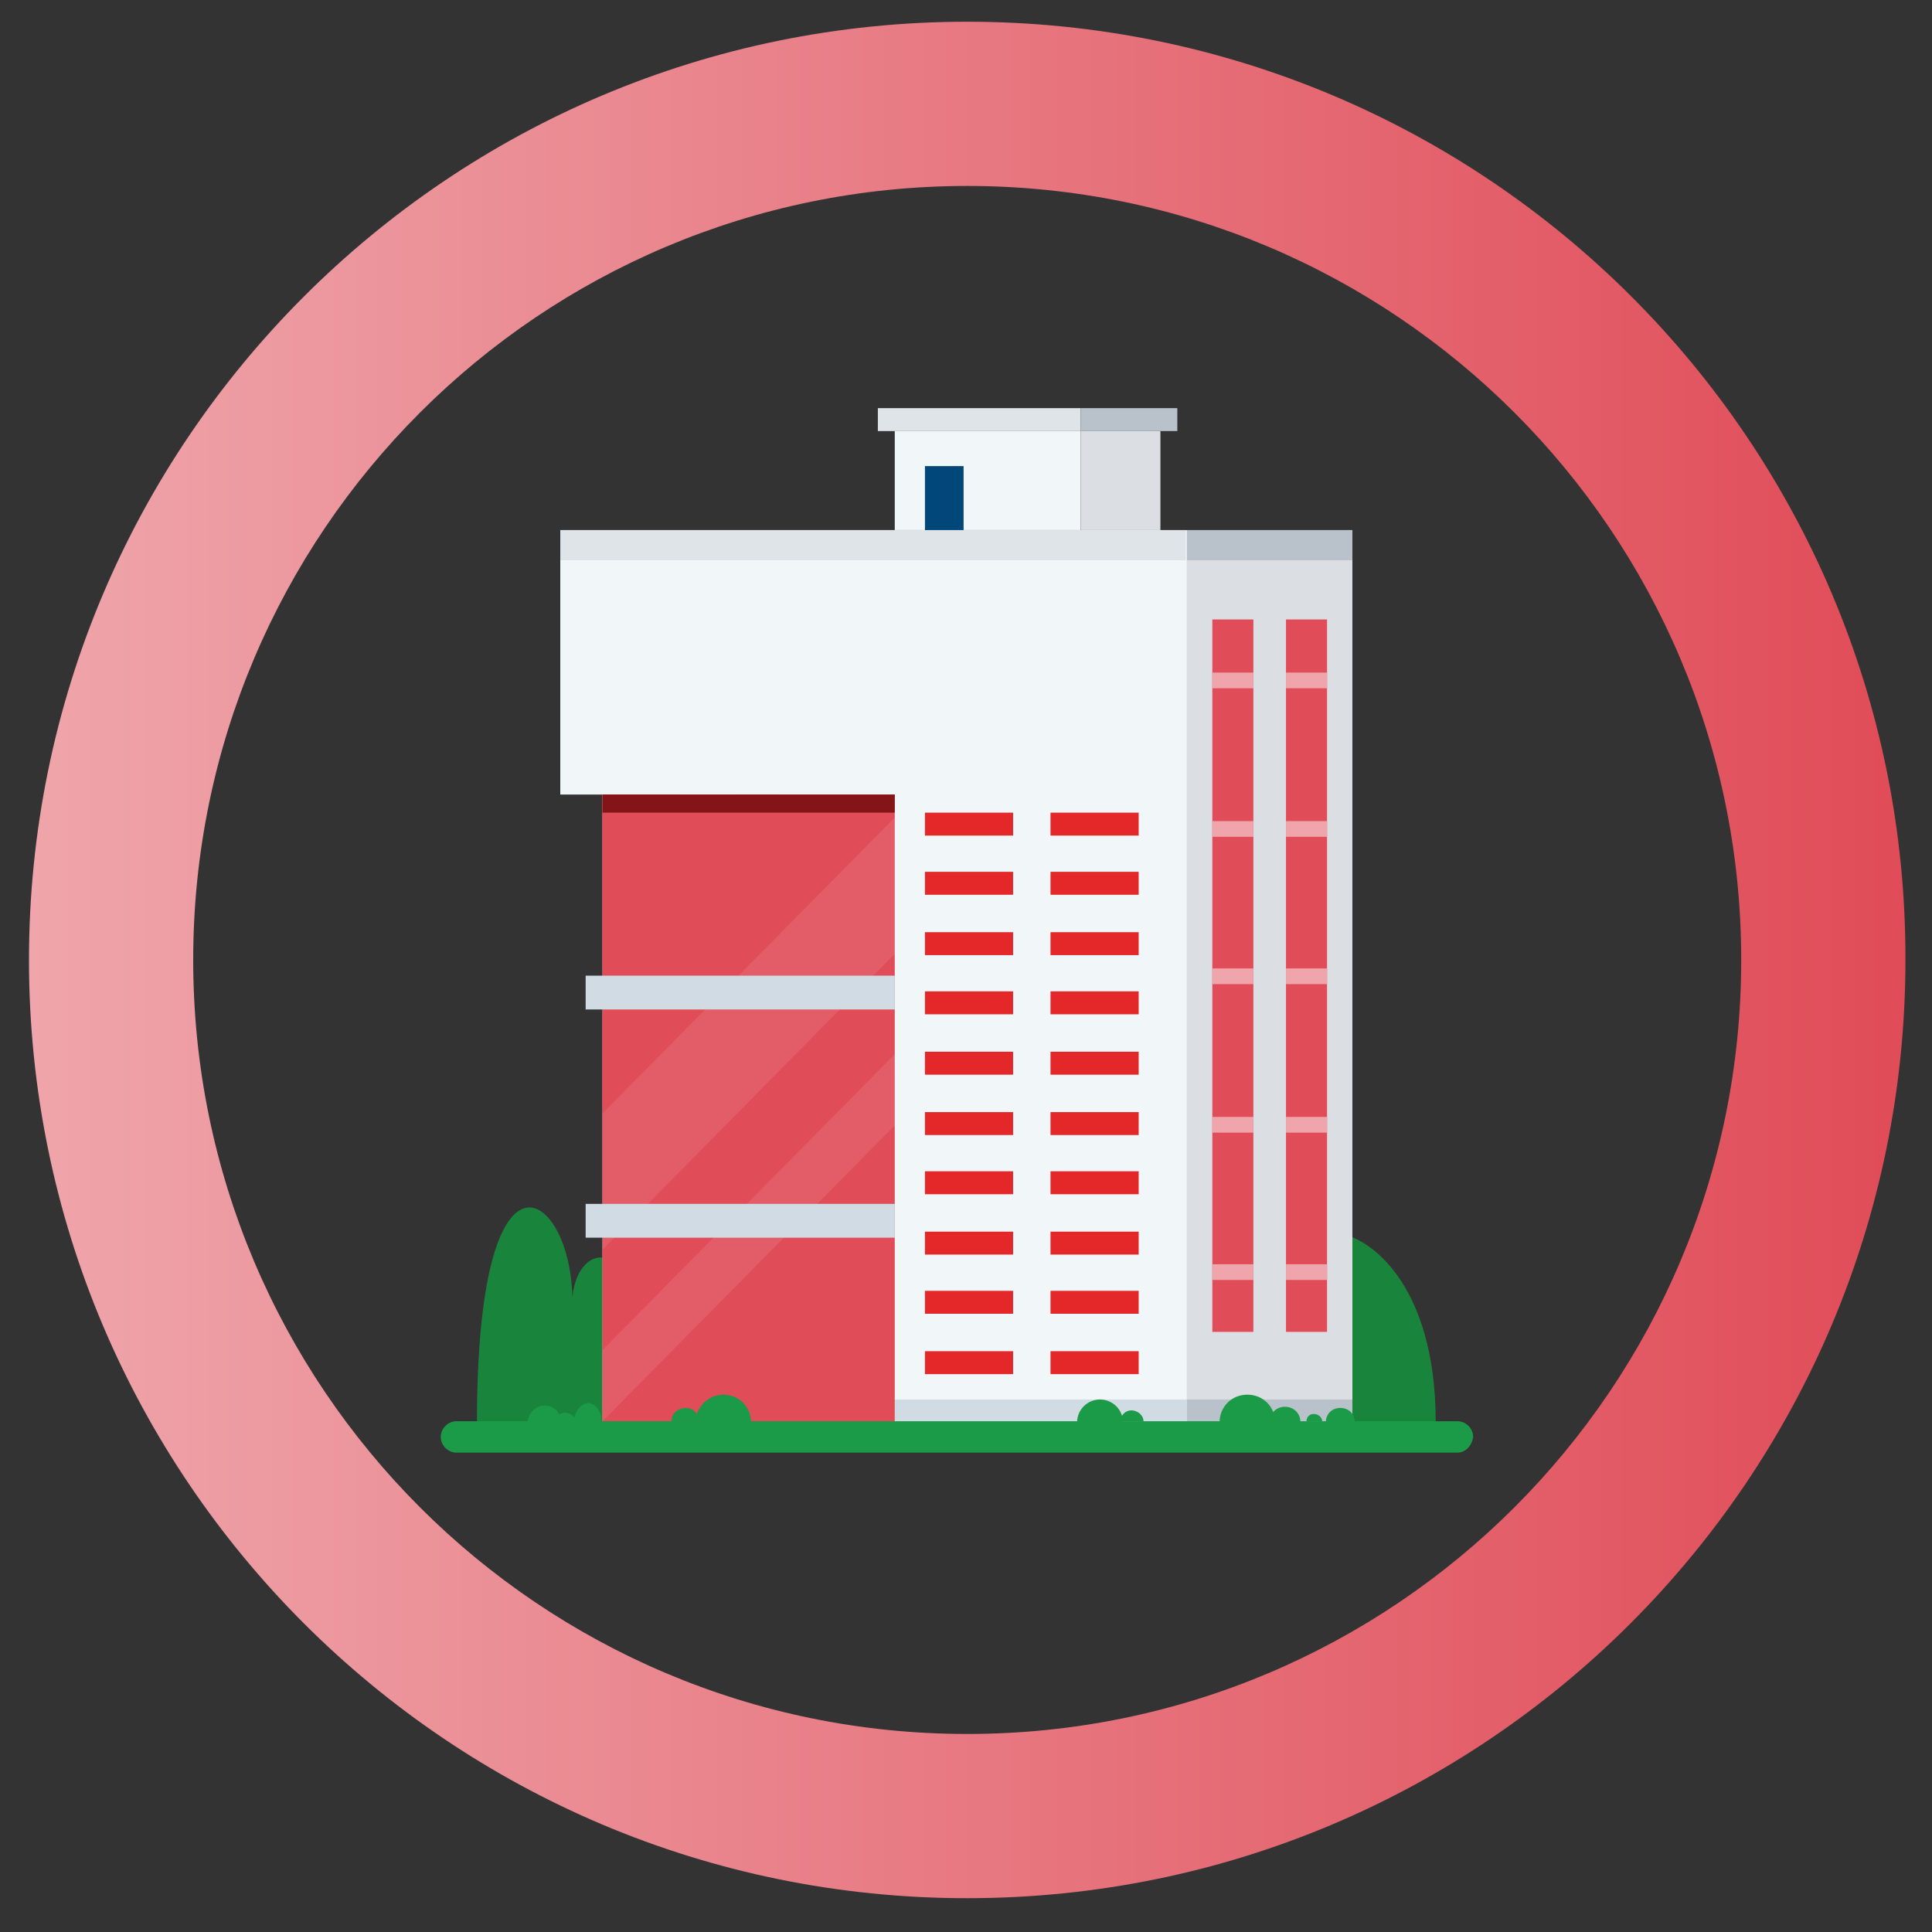<svg width="160" height="160" viewBox="0 0 160 160" fill="none" xmlns="http://www.w3.org/2000/svg">
<rect x="0" y="0" width="160" height="160" fill="#333333" stroke="none"/>
<path d="M80.1 1.8C37.2 1.8 2.4 36.6 2.4 79.5C2.4 122.4 37.2 157.2 80.1 157.2C123 157.2 157.8 122.4 157.8 79.5C157.9 36.6 123.1 1.8 80.1 1.8ZM80.1 143.6C44.7 143.6 16 114.9 16 79.5C16 44.1 44.7 15.4 80.1 15.4C115.5 15.4 144.2 44.1 144.2 79.5C144.2 114.9 115.5 143.6 80.1 143.6Z" fill="url(#paint0_linear_9223_38240)"/>
<path d="M118.9 117.8H42.9H39.5C39.5 93.3 47.2 98.5 47.4 107.4C47.7 104.7 49.2 103.9 50.1 104.2C50.7 104.4 51.2 106.4 51 109.6C51.8 106.6 53.8 102.4 56 101.9C61.8 100.7 63.9 107.5 64.2 112.2C64.7 111.7 65.2 111.4 65.8 111.4C66.4 111.4 66.9 111.7 67.3 112.1C67.8 109.3 69.4 107.3 71.2 107.3C73.3 107.3 75 109.9 75.3 113.2C75.9 112.3 76.7 111.7 77.7 111.7C79.1 111.7 80.2 112.9 80.6 114.4C81.1 114.2 81.7 114 82.3 114C82.5 114 82.8 114 83 114.1C82.9 113.7 82.9 113.3 82.9 112.8C82.9 110.7 83.9 109 85.2 109C86.2 109 87 110 87.3 111.5C87.5 110.9 87.8 110.4 88.2 110.4C88.7 110.4 89.1 111.1 89.3 112.2C89.6 112 89.9 111.8 90.3 111.8C91.5 111.8 92.5 113.4 92.5 115.4C93.6 113.8 95.3 112.7 97.2 112.7C98.2 112.7 99.1 113 100 113.5C99.8 111.6 100.2 109.8 101.1 109C102 108.2 103.1 108.5 104 109.7C105.2 105.3 107.9 102.2 111 102.2C113.1 102.4 118.9 106 118.9 117.8Z" fill="#19853C"/>
<path d="M112 43.9H98.3V117.8H112V43.9Z" fill="#DBDFE3"/>
<path d="M98.3 43.9H46.4V65.8H49.9V117.8H98.3V43.9Z" fill="#F1F6F9"/>
<path d="M98.2 43.9H46.4V46.4H98.2V43.9Z" fill="#DFE4E8"/>
<path d="M112 43.9H98.3V46.4H112V43.9Z" fill="#B9C1CA"/>
<path d="M98.3 115.9H74.1V117.8H98.3V115.9Z" fill="#D0DBE4"/>
<path d="M112 115.9H98.3V117.8H112V115.9Z" fill="#B9C1CA"/>
<path d="M74.1 65.8H49.9V117.9H74.1V65.8Z" fill="#E04C58"/>
<path d="M56.1 65.8H49.9V117.9H56.1V65.8Z" fill="#E04C58"/>
<path d="M64.7 65.8H61.2V117.9H64.7V65.8Z" fill="#E04C58"/>
<path d="M74.1 65.8H49.9V67.3H74.1V65.8Z" fill="#831519"/>
<path opacity="0.1" d="M74.1 79L49.9 103.5V92.2L74.1 67.7V79Z" fill="#F1F6F9"/>
<path opacity="0.1" d="M74.1 93.2L49.9 117.7V111.8L74.1 87.3V93.2Z" fill="#F1F6F9"/>
<path d="M74.1 80.8H48.5V83.6H74.1V80.8Z" fill="#D0DBE4"/>
<path d="M74.1 99.7H48.5V102.5H74.1V99.7Z" fill="#D0DBE4"/>
<path d="M103.8 51.3H100.4V110.3H103.8V51.3Z" fill="#E04C58"/>
<path d="M103.8 55.7H100.4V57H103.8V55.7Z" fill="#EFA5AB"/>
<path d="M103.8 68H100.4V69.3H103.8V68Z" fill="#EFA5AB"/>
<path d="M103.8 80.2H100.4V81.5H103.8V80.2Z" fill="#EFA5AB"/>
<path d="M103.8 92.5H100.4V93.8H103.8V92.5Z" fill="#EFA5AB"/>
<path d="M103.8 104.7H100.4V106H103.8V104.7Z" fill="#EFA5AB"/>
<path d="M109.9 51.3H106.5V110.3H109.9V51.3Z" fill="#E04C58"/>
<path d="M109.9 55.7H106.5V57H109.9V55.7Z" fill="#EFA5AB"/>
<path d="M109.9 68H106.5V69.3H109.9V68Z" fill="#EFA5AB"/>
<path d="M109.9 80.2H106.5V81.5H109.9V80.2Z" fill="#EFA5AB"/>
<path d="M109.9 92.5H106.5V93.8H109.9V92.5Z" fill="#EFA5AB"/>
<path d="M109.9 104.7H106.5V106H109.9V104.7Z" fill="#EFA5AB"/>
<path d="M89.5 35.7H74.1V43.9H89.5V35.7Z" fill="#F1F6F9"/>
<path d="M96.1 35.7H89.5V43.9H96.1V35.7Z" fill="#DBDFE3"/>
<path d="M89.5 33.8H72.7V35.7H89.5V33.8Z" fill="#DFE4E8"/>
<path d="M97.5 33.8H89.5V35.7H97.5V33.8Z" fill="#B9C1CA"/>
<path d="M79.8 38.6H76.6V43.9H79.8V38.6Z" fill="#01477A"/>
<path d="M83.9 67.3H76.6V69.2H83.9V67.3Z" fill="#E42728"/>
<path d="M83.9 72.2H76.6V74.1H83.9V72.2Z" fill="#E42728"/>
<path d="M83.9 77.2H76.6V79.1H83.9V77.2Z" fill="#E42728"/>
<path d="M83.9 82.1H76.6V84H83.9V82.1Z" fill="#E42728"/>
<path d="M83.9 87.1H76.6V89H83.9V87.1Z" fill="#E42728"/>
<path d="M83.9 92.1H76.6V94H83.9V92.1Z" fill="#E42728"/>
<path d="M83.9 97H76.6V98.9H83.9V97Z" fill="#E42728"/>
<path d="M83.9 102H76.6V103.9H83.9V102Z" fill="#E42728"/>
<path d="M83.9 106.9H76.6V108.8H83.9V106.9Z" fill="#E42728"/>
<path d="M83.9 111.9H76.6V113.8H83.9V111.9Z" fill="#E42728"/>
<path d="M94.3 67.3H87V69.2H94.3V67.3Z" fill="#E42728"/>
<path d="M94.3 72.2H87V74.1H94.3V72.2Z" fill="#E42728"/>
<path d="M94.3 77.2H87V79.1H94.3V77.2Z" fill="#E42728"/>
<path d="M94.3 82.1H87V84H94.3V82.1Z" fill="#E42728"/>
<path d="M94.3 87.1H87V89H94.3V87.1Z" fill="#E42728"/>
<path d="M94.3 92.1H87V94H94.3V92.1Z" fill="#E42728"/>
<path d="M94.3 97H87V98.9H94.3V97Z" fill="#E42728"/>
<path d="M94.3 102H87V103.9H94.3V102Z" fill="#E42728"/>
<path d="M94.3 106.9H87V108.8H94.3V106.9Z" fill="#E42728"/>
<path d="M94.3 111.9H87V113.8H94.3V111.9Z" fill="#E42728"/>
<path d="M120.7 120.3H37.8C37.1 120.3 36.5 119.7 36.5 119C36.5 118.3 37.1 117.7 37.8 117.7H120.7C121.4 117.7 122 118.3 122 119C121.9 119.7 121.4 120.3 120.7 120.3Z" fill="#1B9B47"/>
<path d="M103.3 115.5C102 115.5 101 116.5 101 117.8H105.6C105.6 116.5 104.6 115.5 103.3 115.5Z" fill="#1B9B47"/>
<path d="M106.4 116.5C105.7 116.5 105.1 117.1 105.1 117.8H107.7C107.7 117 107.1 116.5 106.4 116.5Z" fill="#1B9B47"/>
<path d="M108.8 117.1C108.4 117.1 108.2 117.4 108.2 117.7H109.5C109.5 117.4 109.2 117.1 108.8 117.1Z" fill="#1B9B47"/>
<path d="M111 116.6C110.3 116.6 109.8 117.1 109.8 117.8H112.2C112.2 117.1 111.7 116.6 111 116.6Z" fill="#1B9B47"/>
<path d="M45.1 116.4C44.3 116.4 43.7 117.1 43.7 117.9H46.4C46.5 117 45.9 116.4 45.1 116.4Z" fill="#1B9B47"/>
<path d="M46.8 117C46.3 117 45.9 117.4 45.9 117.9H47.7C47.7 117.4 47.3 117 46.8 117Z" fill="#1B9B47"/>
<path d="M48.7 116.2C48.1 116.2 47.5 117 47.5 117.9H49.8C49.9 116.9 49.3 116.2 48.7 116.2Z" fill="#1B9B47"/>
<path d="M59.9 115.5C61.2 115.5 62.2 116.5 62.2 117.8H57.6C57.6 116.5 58.7 115.5 59.9 115.5Z" fill="#1B9B47"/>
<path d="M56.8 116.6C57.4 116.6 57.9 117.1 57.9 117.7H55.6C55.6 117.1 56.1 116.6 56.8 116.6Z" fill="#1B9B47"/>
<path d="M91.1 115.9C90.1 115.9 89.2 116.7 89.2 117.8H93C93 116.7 92.1 115.9 91.1 115.9Z" fill="#1B9B47"/>
<path d="M93.7 116.8C93.2 116.8 92.8 117.2 92.8 117.7H94.7C94.7 117.2 94.2 116.8 93.7 116.8Z" fill="#1B9B47"/>
<defs>
<linearGradient id="paint0_linear_9223_38240" x1="2.378" y1="79.517" x2="157.866" y2="79.517" gradientUnits="userSpaceOnUse">
<stop stop-color="#EFA5AB"/>
<stop offset="1" stop-color="#E04C58"/>
</linearGradient>
</defs>
</svg>
